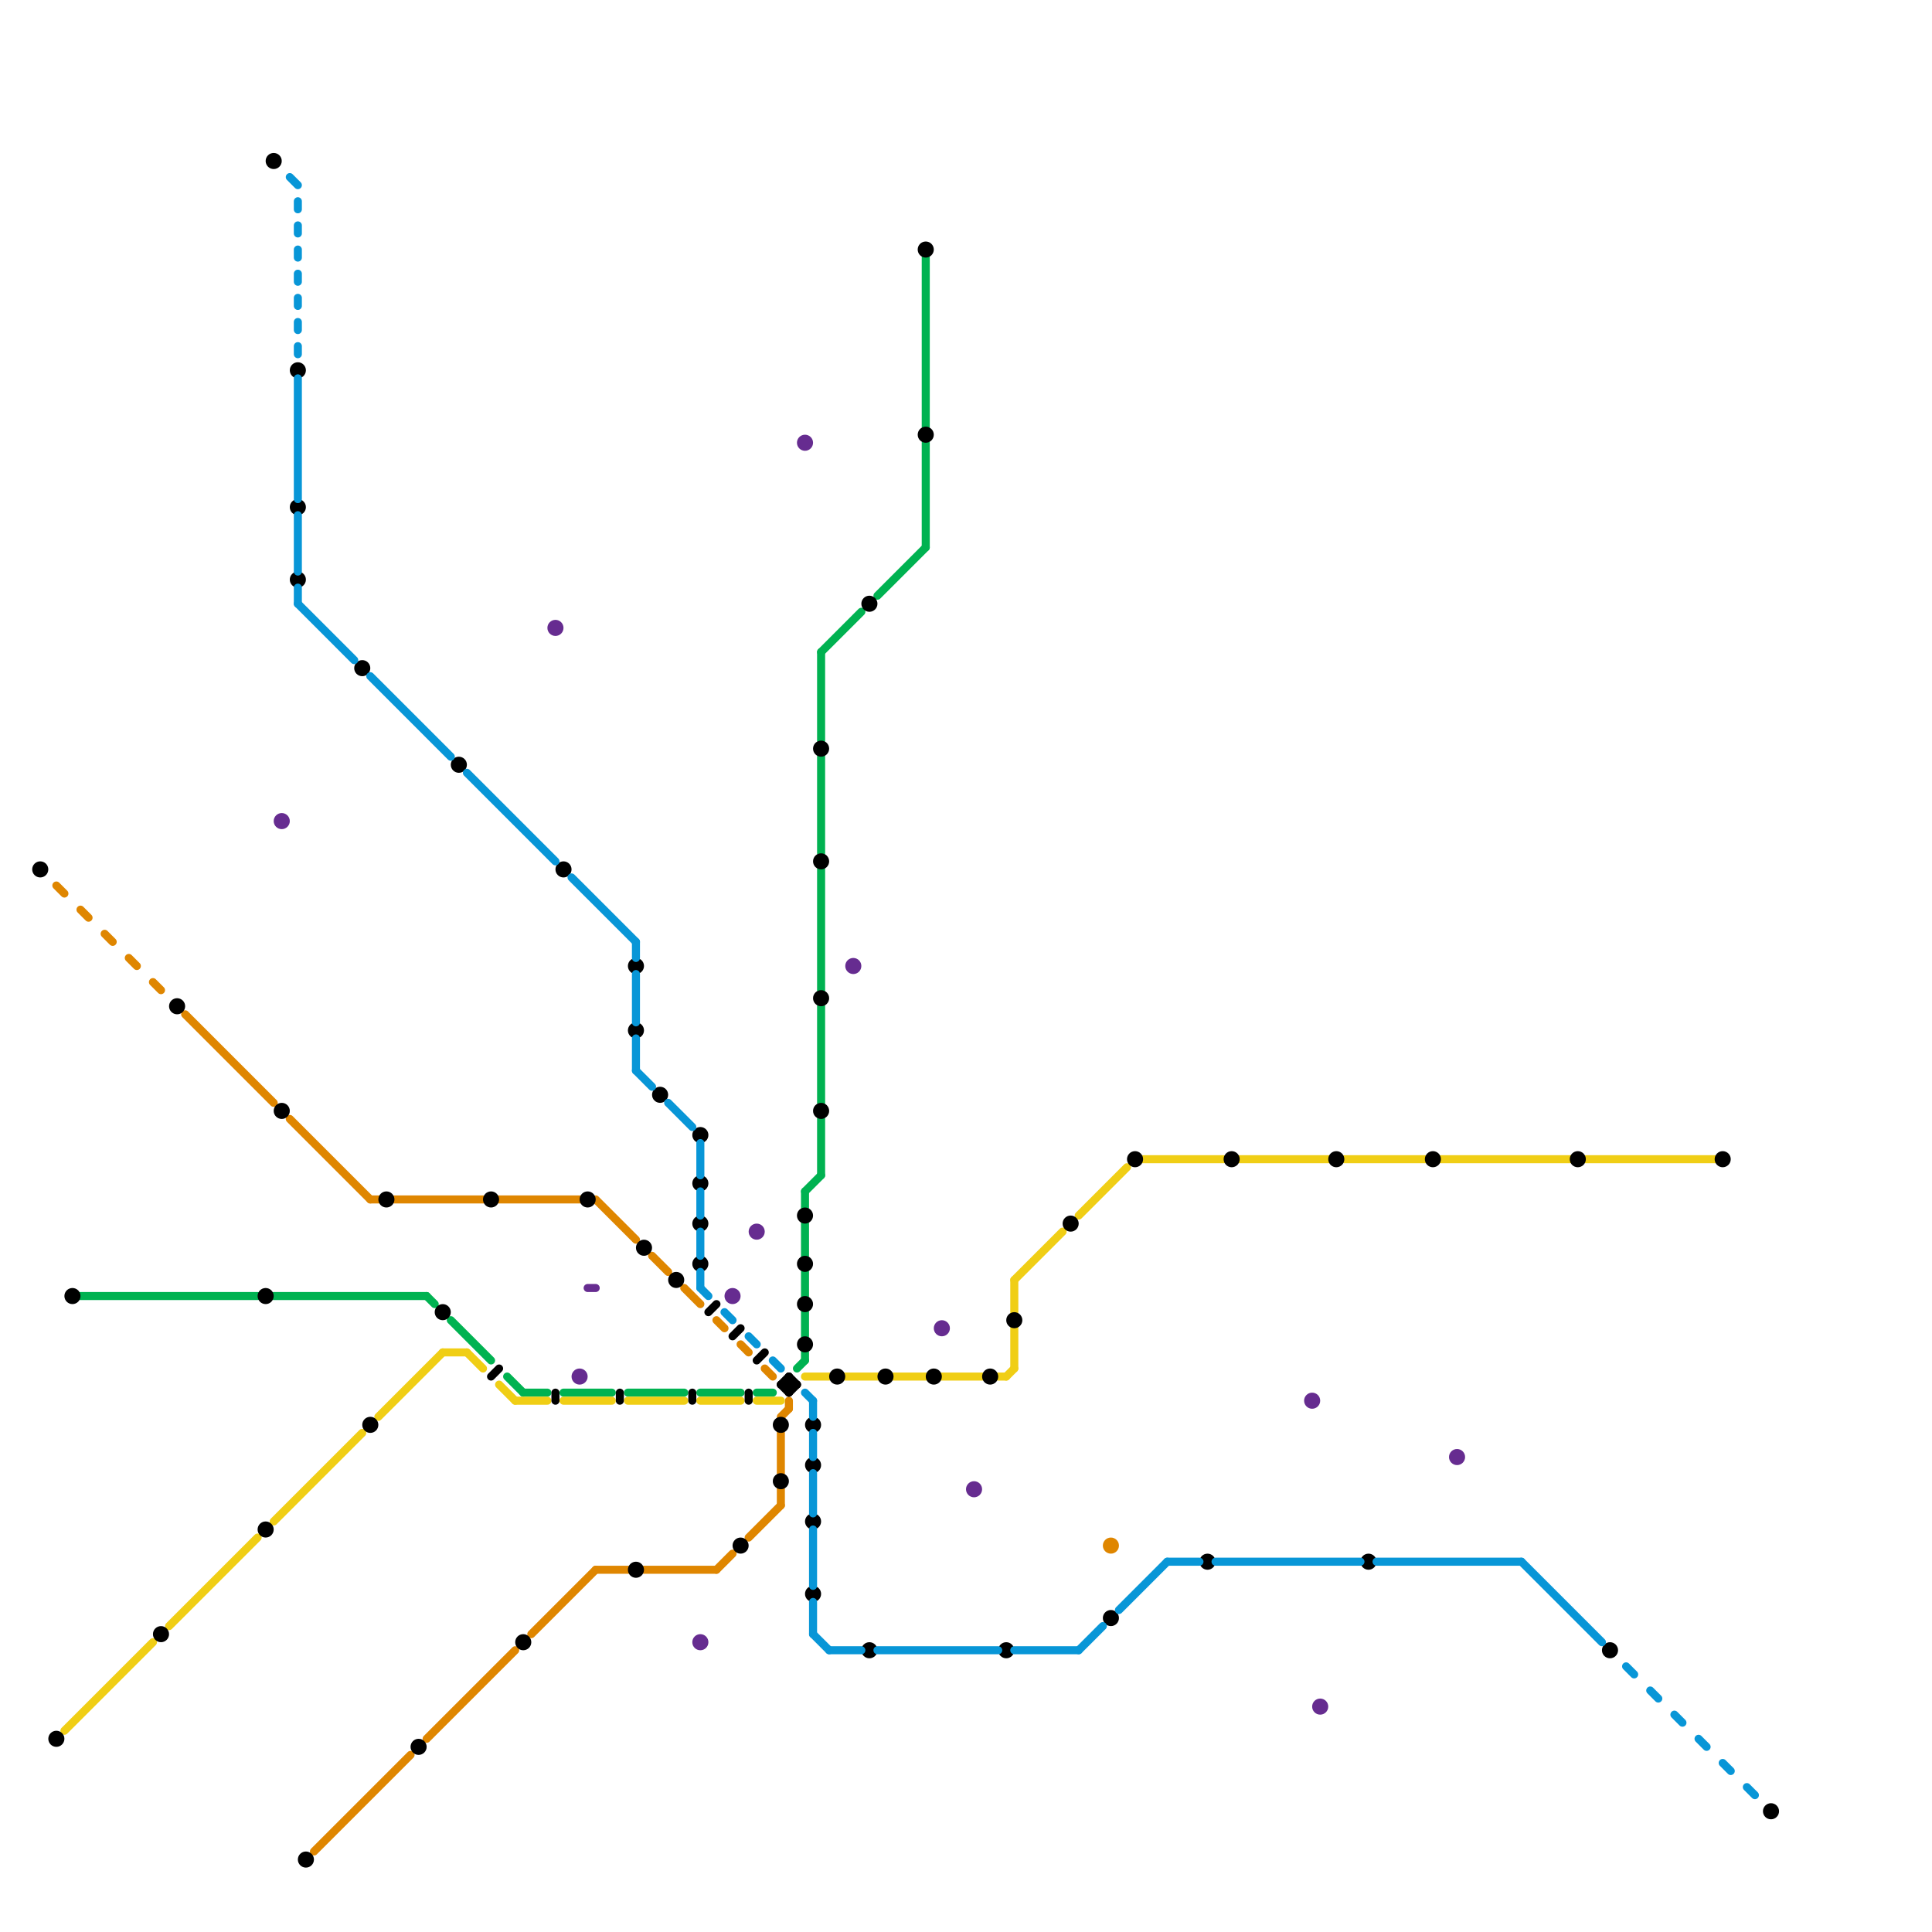 
<svg version="1.1" xmlns="http://www.w3.org/2000/svg" viewBox="0 0 240 240">
<style>line { stroke-width: 1; fill: none; stroke-linecap: round; stroke-linejoin: round; } .c0 { stroke: #df8600 } .c1 { stroke: #00b251 } .c2 { stroke: #f0ce15 } .c3 { stroke: #000000 } .c4 { stroke: #0896d7 } .c5 { stroke: #662c90 }</style><line class="c0" x1="89" y1="164" x2="90" y2="165"/><line class="c0" x1="89" y1="195" x2="91" y2="193"/><line class="c0" x1="39" y1="230" x2="51" y2="218"/><line class="c0" x1="62" y1="149" x2="72" y2="149"/><line class="c0" x1="97" y1="178" x2="97" y2="183"/><line class="c0" x1="13" y1="116" x2="14" y2="117"/><line class="c0" x1="95" y1="170" x2="96" y2="171"/><line class="c0" x1="80" y1="195" x2="89" y2="195"/><line class="c0" x1="85" y1="160" x2="87" y2="162"/><line class="c0" x1="98" y1="174" x2="98" y2="175"/><line class="c0" x1="93" y1="191" x2="97" y2="187"/><line class="c0" x1="7" y1="110" x2="8" y2="111"/><line class="c0" x1="23" y1="126" x2="34" y2="137"/><line class="c0" x1="74" y1="195" x2="78" y2="195"/><line class="c0" x1="97" y1="176" x2="98" y2="175"/><line class="c0" x1="36" y1="139" x2="46" y2="149"/><line class="c0" x1="66" y1="203" x2="74" y2="195"/><line class="c0" x1="16" y1="119" x2="17" y2="120"/><line class="c0" x1="92" y1="167" x2="93" y2="168"/><line class="c0" x1="53" y1="216" x2="64" y2="205"/><line class="c0" x1="46" y1="149" x2="47" y2="149"/><line class="c0" x1="74" y1="149" x2="79" y2="154"/><line class="c0" x1="49" y1="149" x2="60" y2="149"/><line class="c0" x1="19" y1="122" x2="20" y2="123"/><line class="c0" x1="81" y1="156" x2="83" y2="158"/><line class="c0" x1="97" y1="185" x2="97" y2="187"/><line class="c0" x1="10" y1="113" x2="11" y2="114"/><circle cx="138" cy="192" r="1" fill="#df8600" /><line class="c1" x1="53" y1="161" x2="54" y2="162"/><line class="c1" x1="102" y1="94" x2="102" y2="106"/><line class="c1" x1="56" y1="164" x2="61" y2="169"/><line class="c1" x1="100" y1="148" x2="100" y2="150"/><line class="c1" x1="63" y1="171" x2="65" y2="173"/><line class="c1" x1="34" y1="161" x2="53" y2="161"/><line class="c1" x1="100" y1="168" x2="100" y2="169"/><line class="c1" x1="115" y1="32" x2="115" y2="53"/><line class="c1" x1="100" y1="148" x2="102" y2="146"/><line class="c1" x1="102" y1="139" x2="102" y2="146"/><line class="c1" x1="100" y1="158" x2="100" y2="161"/><line class="c1" x1="115" y1="55" x2="115" y2="68"/><line class="c1" x1="70" y1="173" x2="76" y2="173"/><line class="c1" x1="94" y1="173" x2="96" y2="173"/><line class="c1" x1="102" y1="125" x2="102" y2="137"/><line class="c1" x1="99" y1="170" x2="100" y2="169"/><line class="c1" x1="100" y1="152" x2="100" y2="156"/><line class="c1" x1="10" y1="161" x2="32" y2="161"/><line class="c1" x1="87" y1="173" x2="92" y2="173"/><line class="c1" x1="65" y1="173" x2="68" y2="173"/><line class="c1" x1="100" y1="163" x2="100" y2="166"/><line class="c1" x1="102" y1="108" x2="102" y2="123"/><line class="c1" x1="109" y1="74" x2="115" y2="68"/><line class="c1" x1="78" y1="173" x2="85" y2="173"/><line class="c1" x1="102" y1="81" x2="107" y2="76"/><line class="c1" x1="102" y1="81" x2="102" y2="92"/><line class="c2" x1="134" y1="151" x2="140" y2="145"/><line class="c2" x1="124" y1="171" x2="125" y2="171"/><line class="c2" x1="64" y1="174" x2="68" y2="174"/><line class="c2" x1="126" y1="165" x2="126" y2="170"/><line class="c2" x1="167" y1="144" x2="177" y2="144"/><line class="c2" x1="8" y1="215" x2="19" y2="204"/><line class="c2" x1="154" y1="144" x2="165" y2="144"/><line class="c2" x1="21" y1="202" x2="32" y2="191"/><line class="c2" x1="126" y1="159" x2="126" y2="163"/><line class="c2" x1="34" y1="189" x2="45" y2="178"/><line class="c2" x1="70" y1="174" x2="76" y2="174"/><line class="c2" x1="105" y1="171" x2="109" y2="171"/><line class="c2" x1="78" y1="174" x2="85" y2="174"/><line class="c2" x1="111" y1="171" x2="115" y2="171"/><line class="c2" x1="47" y1="176" x2="55" y2="168"/><line class="c2" x1="125" y1="171" x2="126" y2="170"/><line class="c2" x1="179" y1="144" x2="195" y2="144"/><line class="c2" x1="58" y1="168" x2="60" y2="170"/><line class="c2" x1="117" y1="171" x2="122" y2="171"/><line class="c2" x1="87" y1="174" x2="92" y2="174"/><line class="c2" x1="142" y1="144" x2="152" y2="144"/><line class="c2" x1="100" y1="171" x2="103" y2="171"/><line class="c2" x1="94" y1="174" x2="97" y2="174"/><line class="c2" x1="62" y1="172" x2="64" y2="174"/><line class="c2" x1="55" y1="168" x2="58" y2="168"/><line class="c2" x1="126" y1="159" x2="132" y2="153"/><line class="c2" x1="197" y1="144" x2="213" y2="144"/><line class="c3" x1="97" y1="172" x2="98" y2="171"/><line class="c3" x1="86" y1="173" x2="86" y2="174"/><line class="c3" x1="61" y1="171" x2="62" y2="170"/><line class="c3" x1="98" y1="171" x2="99" y2="172"/><line class="c3" x1="97" y1="172" x2="99" y2="172"/><line class="c3" x1="93" y1="173" x2="93" y2="174"/><line class="c3" x1="88" y1="163" x2="89" y2="162"/><line class="c3" x1="91" y1="166" x2="92" y2="165"/><line class="c3" x1="97" y1="172" x2="98" y2="173"/><line class="c3" x1="94" y1="169" x2="95" y2="168"/><line class="c3" x1="98" y1="173" x2="99" y2="172"/><line class="c3" x1="98" y1="171" x2="98" y2="173"/><line class="c3" x1="77" y1="173" x2="77" y2="174"/><line class="c3" x1="69" y1="173" x2="69" y2="174"/><circle cx="150" cy="194" r="1" fill="#000000" /><circle cx="116" cy="171" r="1" fill="#000000" /><circle cx="220" cy="225" r="1" fill="#000000" /><circle cx="48" cy="149" r="1" fill="#000000" /><circle cx="153" cy="144" r="1" fill="#000000" /><circle cx="92" cy="192" r="1" fill="#000000" /><circle cx="102" cy="138" r="1" fill="#000000" /><circle cx="45" cy="83" r="1" fill="#000000" /><circle cx="5" cy="108" r="1" fill="#000000" /><circle cx="108" cy="75" r="1" fill="#000000" /><circle cx="214" cy="144" r="1" fill="#000000" /><circle cx="61" cy="149" r="1" fill="#000000" /><circle cx="55" cy="163" r="1" fill="#000000" /><circle cx="65" cy="204" r="1" fill="#000000" /><circle cx="97" cy="184" r="1" fill="#000000" /><circle cx="37" cy="63" r="1" fill="#000000" /><circle cx="115" cy="31" r="1" fill="#000000" /><circle cx="37" cy="72" r="1" fill="#000000" /><circle cx="141" cy="144" r="1" fill="#000000" /><circle cx="133" cy="152" r="1" fill="#000000" /><circle cx="87" cy="152" r="1" fill="#000000" /><circle cx="33" cy="190" r="1" fill="#000000" /><circle cx="80" cy="155" r="1" fill="#000000" /><circle cx="108" cy="205" r="1" fill="#000000" /><circle cx="100" cy="167" r="1" fill="#000000" /><circle cx="97" cy="177" r="1" fill="#000000" /><circle cx="35" cy="138" r="1" fill="#000000" /><circle cx="70" cy="108" r="1" fill="#000000" /><circle cx="200" cy="205" r="1" fill="#000000" /><circle cx="22" cy="125" r="1" fill="#000000" /><circle cx="102" cy="124" r="1" fill="#000000" /><circle cx="73" cy="149" r="1" fill="#000000" /><circle cx="34" cy="20" r="1" fill="#000000" /><circle cx="125" cy="205" r="1" fill="#000000" /><circle cx="100" cy="151" r="1" fill="#000000" /><circle cx="38" cy="231" r="1" fill="#000000" /><circle cx="102" cy="93" r="1" fill="#000000" /><circle cx="101" cy="189" r="1" fill="#000000" /><circle cx="101" cy="198" r="1" fill="#000000" /><circle cx="170" cy="194" r="1" fill="#000000" /><circle cx="33" cy="161" r="1" fill="#000000" /><circle cx="87" cy="141" r="1" fill="#000000" /><circle cx="20" cy="203" r="1" fill="#000000" /><circle cx="87" cy="147" r="1" fill="#000000" /><circle cx="166" cy="144" r="1" fill="#000000" /><circle cx="101" cy="182" r="1" fill="#000000" /><circle cx="138" cy="201" r="1" fill="#000000" /><circle cx="100" cy="162" r="1" fill="#000000" /><circle cx="102" cy="107" r="1" fill="#000000" /><circle cx="84" cy="159" r="1" fill="#000000" /><circle cx="79" cy="120" r="1" fill="#000000" /><circle cx="104" cy="171" r="1" fill="#000000" /><circle cx="196" cy="144" r="1" fill="#000000" /><circle cx="110" cy="171" r="1" fill="#000000" /><circle cx="126" cy="164" r="1" fill="#000000" /><circle cx="178" cy="144" r="1" fill="#000000" /><circle cx="57" cy="95" r="1" fill="#000000" /><circle cx="123" cy="171" r="1" fill="#000000" /><circle cx="7" cy="216" r="1" fill="#000000" /><circle cx="46" cy="177" r="1" fill="#000000" /><circle cx="101" cy="177" r="1" fill="#000000" /><circle cx="100" cy="157" r="1" fill="#000000" /><circle cx="87" cy="157" r="1" fill="#000000" /><circle cx="115" cy="54" r="1" fill="#000000" /><circle cx="79" cy="128" r="1" fill="#000000" /><circle cx="79" cy="195" r="1" fill="#000000" /><circle cx="82" cy="136" r="1" fill="#000000" /><circle cx="52" cy="217" r="1" fill="#000000" /><circle cx="37" cy="46" r="1" fill="#000000" /><circle cx="9" cy="161" r="1" fill="#000000" /><line class="c4" x1="101" y1="203" x2="103" y2="205"/><line class="c4" x1="46" y1="84" x2="56" y2="94"/><line class="c4" x1="93" y1="166" x2="94" y2="167"/><line class="c4" x1="189" y1="194" x2="199" y2="204"/><line class="c4" x1="151" y1="194" x2="169" y2="194"/><line class="c4" x1="101" y1="183" x2="101" y2="188"/><line class="c4" x1="87" y1="142" x2="87" y2="146"/><line class="c4" x1="36" y1="22" x2="37" y2="23"/><line class="c4" x1="37" y1="47" x2="37" y2="62"/><line class="c4" x1="87" y1="153" x2="87" y2="156"/><line class="c4" x1="79" y1="121" x2="79" y2="127"/><line class="c4" x1="37" y1="43" x2="37" y2="44"/><line class="c4" x1="208" y1="213" x2="209" y2="214"/><line class="c4" x1="205" y1="210" x2="206" y2="211"/><line class="c4" x1="37" y1="73" x2="37" y2="75"/><line class="c4" x1="134" y1="205" x2="137" y2="202"/><line class="c4" x1="109" y1="205" x2="124" y2="205"/><line class="c4" x1="101" y1="190" x2="101" y2="197"/><line class="c4" x1="171" y1="194" x2="189" y2="194"/><line class="c4" x1="83" y1="137" x2="86" y2="140"/><line class="c4" x1="87" y1="148" x2="87" y2="151"/><line class="c4" x1="79" y1="117" x2="79" y2="119"/><line class="c4" x1="37" y1="75" x2="44" y2="82"/><line class="c4" x1="87" y1="158" x2="87" y2="160"/><line class="c4" x1="217" y1="222" x2="218" y2="223"/><line class="c4" x1="202" y1="207" x2="203" y2="208"/><line class="c4" x1="101" y1="178" x2="101" y2="181"/><line class="c4" x1="37" y1="25" x2="37" y2="26"/><line class="c4" x1="100" y1="173" x2="101" y2="174"/><line class="c4" x1="71" y1="109" x2="79" y2="117"/><line class="c4" x1="96" y1="169" x2="97" y2="170"/><line class="c4" x1="101" y1="199" x2="101" y2="203"/><line class="c4" x1="90" y1="163" x2="91" y2="164"/><line class="c4" x1="87" y1="160" x2="88" y2="161"/><line class="c4" x1="214" y1="219" x2="215" y2="220"/><line class="c4" x1="79" y1="133" x2="81" y2="135"/><line class="c4" x1="139" y1="200" x2="145" y2="194"/><line class="c4" x1="37" y1="64" x2="37" y2="71"/><line class="c4" x1="37" y1="31" x2="37" y2="32"/><line class="c4" x1="101" y1="174" x2="101" y2="176"/><line class="c4" x1="37" y1="37" x2="37" y2="38"/><line class="c4" x1="211" y1="216" x2="212" y2="217"/><line class="c4" x1="79" y1="129" x2="79" y2="133"/><line class="c4" x1="37" y1="28" x2="37" y2="29"/><line class="c4" x1="145" y1="194" x2="149" y2="194"/><line class="c4" x1="103" y1="205" x2="107" y2="205"/><line class="c4" x1="37" y1="34" x2="37" y2="35"/><line class="c4" x1="37" y1="40" x2="37" y2="41"/><line class="c4" x1="58" y1="96" x2="69" y2="107"/><line class="c4" x1="126" y1="205" x2="134" y2="205"/><line class="c5" x1="73" y1="160" x2="74" y2="160"/><circle cx="106" cy="120" r="1" fill="#662c90" /><circle cx="117" cy="165" r="1" fill="#662c90" /><circle cx="69" cy="78" r="1" fill="#662c90" /><circle cx="100" cy="55" r="1" fill="#662c90" /><circle cx="181" cy="181" r="1" fill="#662c90" /><circle cx="72" cy="171" r="1" fill="#662c90" /><circle cx="91" cy="161" r="1" fill="#662c90" /><circle cx="94" cy="153" r="1" fill="#662c90" /><circle cx="35" cy="102" r="1" fill="#662c90" /><circle cx="164" cy="212" r="1" fill="#662c90" /><circle cx="87" cy="204" r="1" fill="#662c90" /><circle cx="121" cy="185" r="1" fill="#662c90" /><circle cx="163" cy="174" r="1" fill="#662c90" />


</svg>

